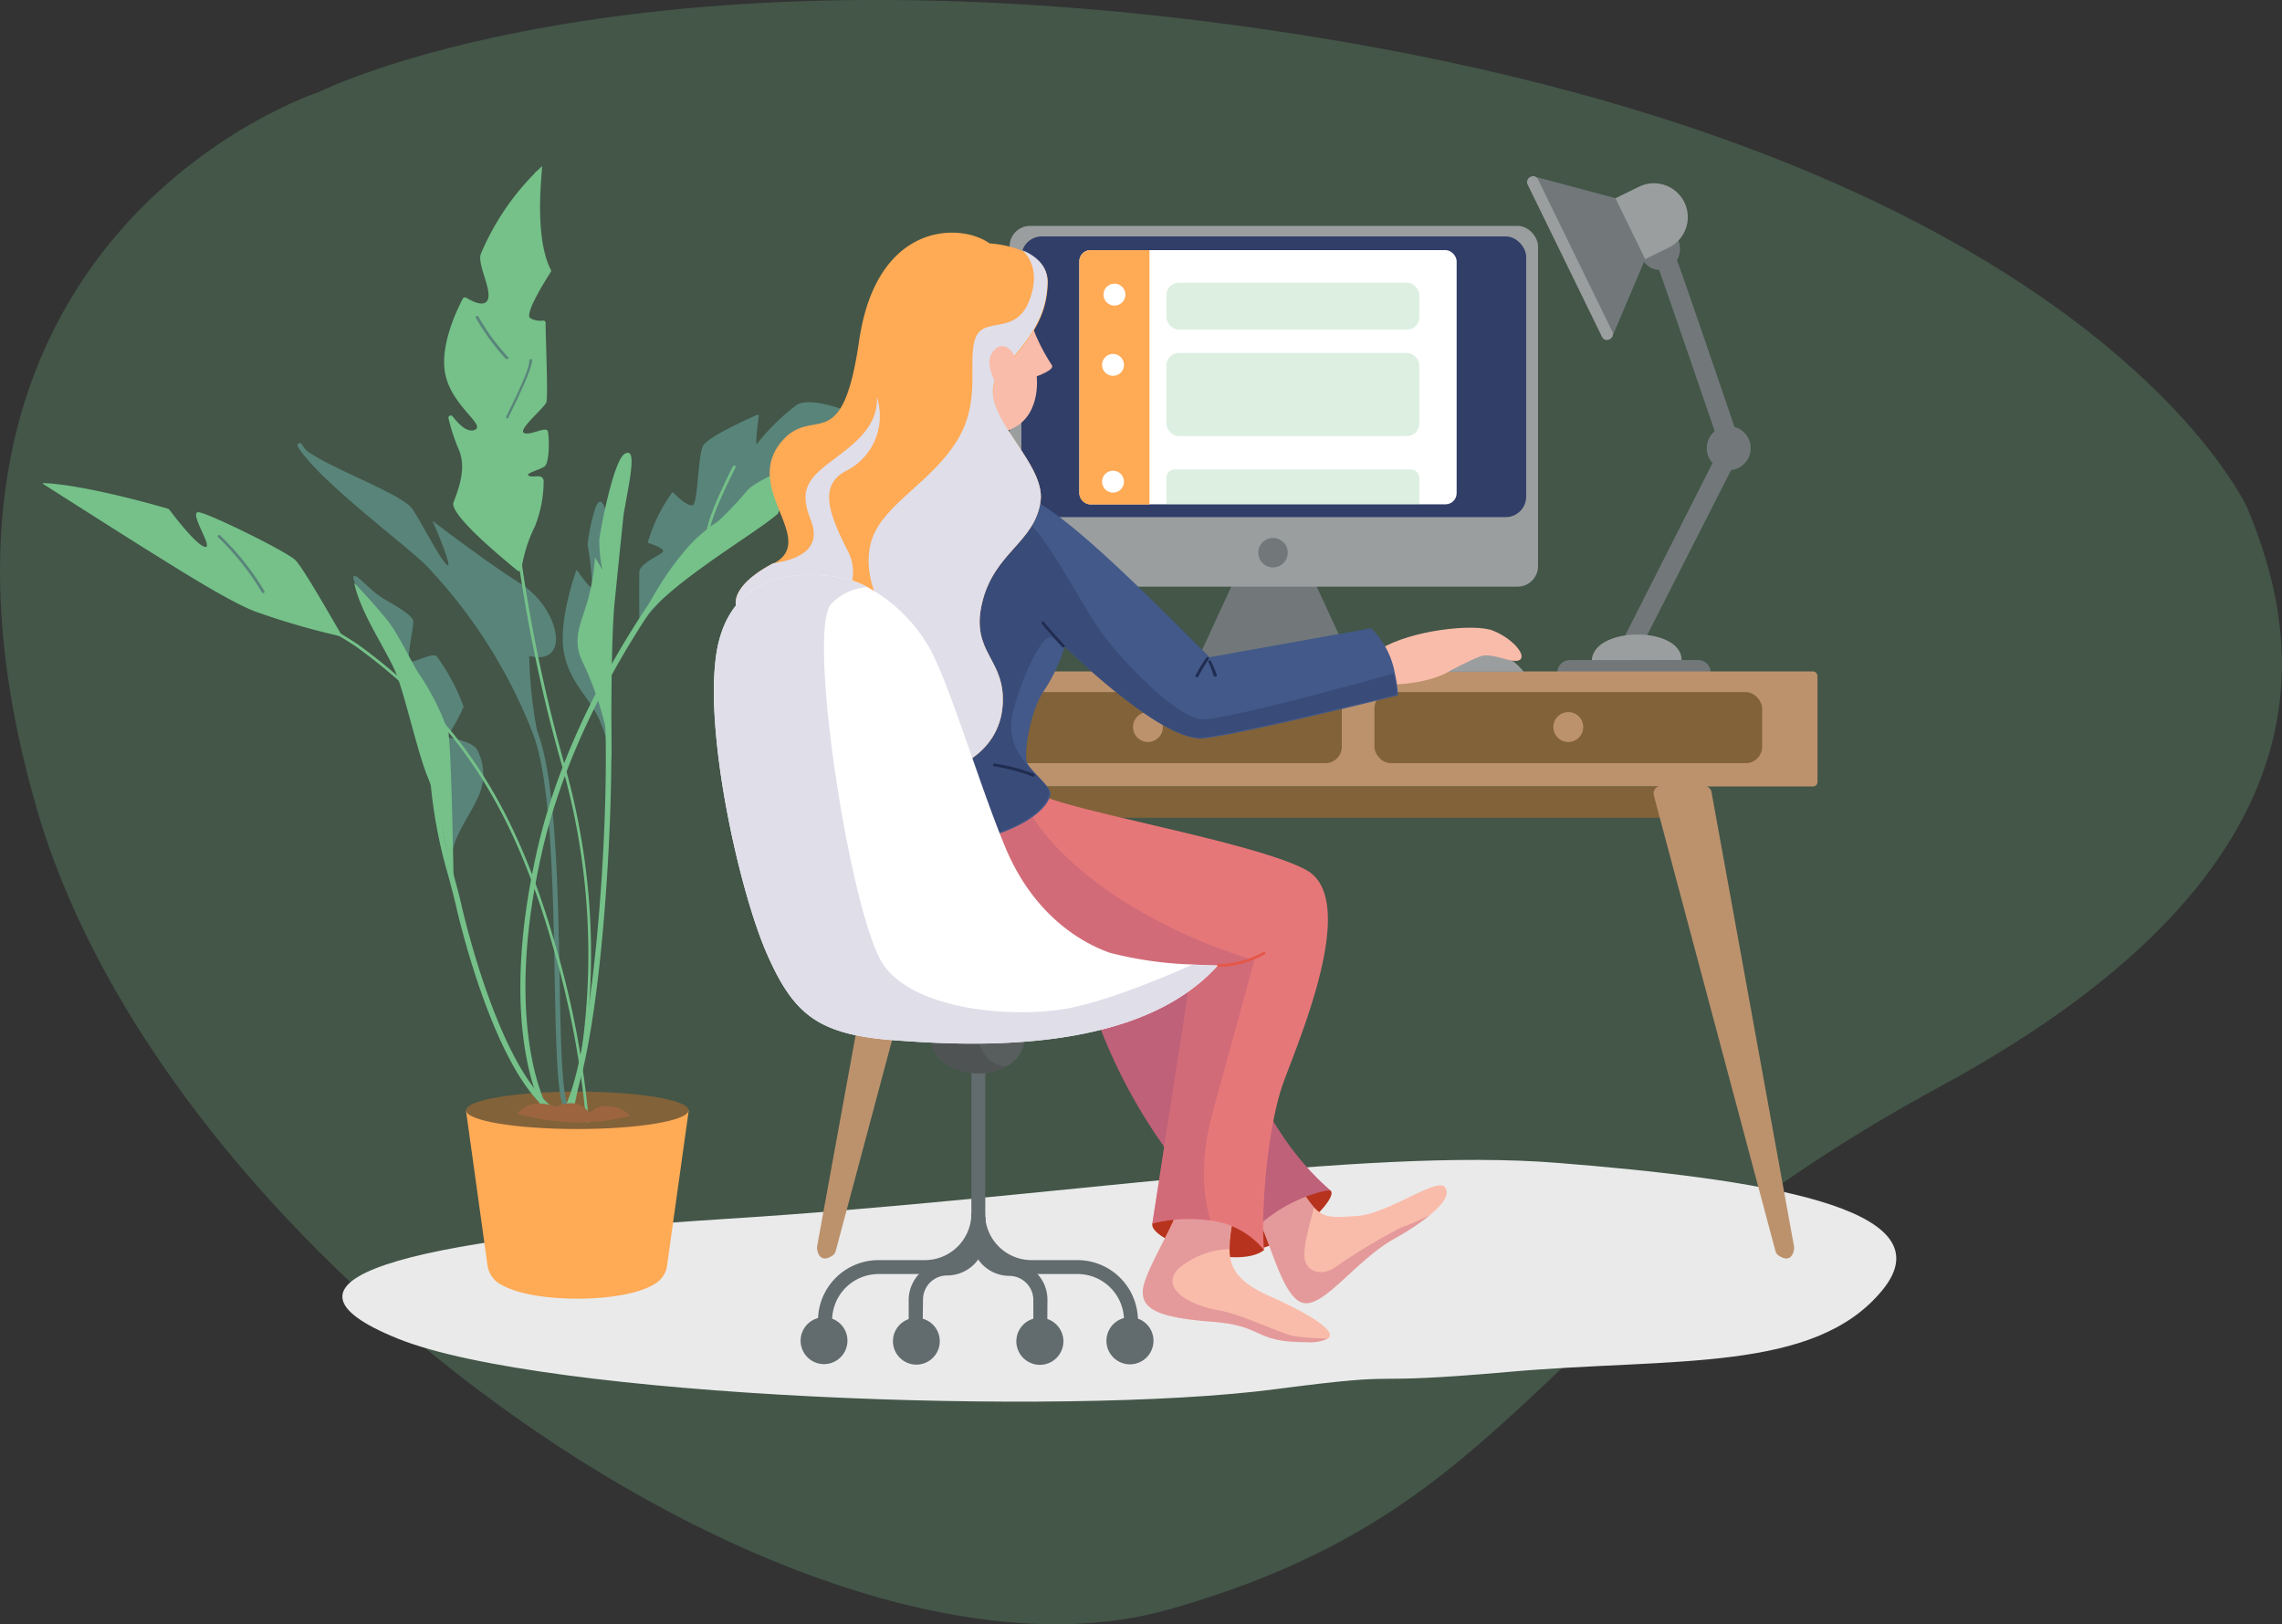 <svg xmlns="http://www.w3.org/2000/svg" viewBox="0 0 223.18 158.84"><rect x="0" y="0" width="223.18" height="158.84" fill="#333333" stroke="none"/><defs><style>.cls-1{isolation:isolate;}.cls-12,.cls-2{fill:#75c189;}.cls-2{opacity:0.25;}.cls-3{fill:#eaeaea;}.cls-25,.cls-3{mix-blend-mode:multiply;}.cls-4{fill:#72787a;}.cls-5{fill:#9b9e9f;}.cls-23,.cls-6{fill:#303e68;}.cls-7{fill:#fff;}.cls-8{fill:#fa5;}.cls-9{fill:#bc926d;}.cls-10{fill:#826239;}.cls-11{fill:#82534b;}.cls-13{fill:#59847a;}.cls-14{fill:#9c653f;}.cls-15{fill:#b7331d;}.cls-16{fill:#fabcaa;}.cls-17{fill:#ce788d;}.cls-17,.cls-20,.cls-23{opacity:0.5;}.cls-18,.cls-20{fill:#bf6179;}.cls-19{fill:#e67779;}.cls-21{fill:#e55748;}.cls-22{fill:#425989;}.cls-24{fill:#202c51;}.cls-25{fill:#dfdee9;}.cls-26{fill:#626b6d;}.cls-27{fill:#585d5e;}.cls-28{fill:#4f5354;}</style></defs><g class="cls-1"><g id="Layer_2" data-name="Layer 2"><g id="Option_1" data-name="Option 1"><path class="cls-2" d="M123.68,2.87C61.2-6.17,31.18,9,31.18,9s-43.73,14.16-27.61,70C16.4,123.52,79,167.43,114.33,157.39s35-29.23,75.39-51.12,35-44.67,30.1-56.53C219.82,49.74,204.18,14.52,123.68,2.87Z"/><path class="cls-3" d="M124.68,135.86c-20.79,2.71-71.5.79-85.74-4.94s.38-9.73,32.32-11.74,61.82-7,81.06-5.46,38.45,4.27,31.79,12.43-20.47,6.59-36.44,8S138.91,134,124.68,135.86Z"/><polygon class="cls-4" points="132.59 65.63 116.61 65.63 120.97 56.18 128.23 56.18 132.59 65.63"/><rect class="cls-5" x="98.74" y="22.09" width="51.68" height="35.28" rx="2"/><rect class="cls-6" x="99.89" y="23.12" width="49.37" height="27.45" rx="2"/><rect class="cls-7" x="105.56" y="24.46" width="36.9" height="24.86" rx="1.09"/><path class="cls-8" d="M112.42,24.46V49.33h-5.77a1.09,1.09,0,0,1-1.09-1.09V25.55a1.09,1.09,0,0,1,1.09-1.09Z"/><rect class="cls-2" x="114.08" y="27.65" width="24.73" height="4.58" rx="1.2"/><rect class="cls-2" x="114.08" y="34.52" width="24.73" height="8.12" rx="1.2"/><path class="cls-2" d="M138.81,46.73v2.6H114.08v-2.6a.82.82,0,0,1,.82-.82H138A.82.82,0,0,1,138.81,46.73Z"/><path class="cls-7" d="M110.06,28.71a1.07,1.07,0,1,1-2.13,0,1.07,1.07,0,0,1,2.13,0Z"/><path class="cls-7" d="M109.92,35.58a1.07,1.07,0,1,1-2.13,0,1.07,1.07,0,0,1,2.13,0Z"/><path class="cls-4" d="M125.94,54.05a1.44,1.44,0,1,1-1.44-1.44A1.43,1.43,0,0,1,125.94,54.05Z"/><path class="cls-7" d="M109.92,47a1.07,1.07,0,1,1-2.13,0,1.07,1.07,0,0,1,2.13,0Z"/><path class="cls-4" d="M160.27,63.73l-1.7-.86,9.68-19.09c-2.42-7.09-6-17.5-6.26-18.13a.94.94,0,0,0,.9.54l0-1-.9-.3.9-.65c.69,0,.84.42,1.2,1.43.19.51.44,1.24.75,2.11.61,1.75,1.41,4.08,2.21,6.41l3.18,9.31.13.38Z"/><path class="cls-5" d="M155.67,64.69c0-3.47,8.79-3.52,8.79-.14Z"/><circle class="cls-4" cx="169.07" cy="43.83" r="2.15"/><path class="cls-4" d="M160.49,25.11c1.13,2.49,4.69,1.07,3.61-1.8Z"/><path class="cls-4" d="M153.49,64.55h12.59a1.23,1.23,0,0,1,1.23,1.23v.11a0,0,0,0,1,0,0h-15a0,0,0,0,1,0,0v-.11A1.23,1.23,0,0,1,153.49,64.55Z"/><path class="cls-5" d="M163.21,24.21l-4.51,2.2-2.91-5.95,4.51-2.2a3.31,3.31,0,0,1,2.91,5.95Z"/><polygon class="cls-4" points="157.66 32.97 149.97 17.24 157.99 19.38 160.9 25.34 157.66 32.97"/><rect class="cls-5" x="144.72" y="24.67" width="17.67" height="1.13" rx="0.52" transform="translate(108.86 -123.82) rotate(63.98)"/><rect class="cls-9" x="80.51" y="65.66" width="97.24" height="11.25" rx="0.43"/><rect class="cls-10" x="134.42" y="67.68" width="37.92" height="6.95" rx="1.6"/><path class="cls-9" d="M154.84,71.1a1.46,1.46,0,1,1-1.45-1.46A1.45,1.45,0,0,1,154.84,71.1Z"/><rect class="cls-10" x="93.31" y="67.68" width="37.92" height="6.95" rx="1.6"/><path class="cls-9" d="M113.73,71.1a1.46,1.46,0,1,1-1.46-1.46A1.46,1.46,0,0,1,113.73,71.1Z"/><rect class="cls-10" x="96.42" y="76.91" width="68.9" height="3.06"/><path class="cls-9" d="M167.4,77.54l8.06,44.37a.65.65,0,0,1,0,.24c-.06.39-.32,1.41-1.5.64a.75.75,0,0,1-.32-.44L161.76,77.84a.76.76,0,0,1,.75-1l4.14,0A.76.76,0,0,1,167.4,77.54Z"/><path class="cls-9" d="M88,77.54,79.91,121.9a.71.71,0,0,0,0,.25c.06.39.33,1.41,1.51.64a.78.78,0,0,0,.31-.44l11.89-44.5a.77.77,0,0,0-.75-1l-4.13,0A.77.77,0,0,0,88,77.54Z"/><path class="cls-11" d="M92,72.09,92,71.83c.52-.16,5-1.66,3.93-5.9s-1.16-7.83,2.17-11.24l.19.19c-3.23,3.32-3.17,6.79-2.09,11C97.32,70.34,92.58,71.92,92,72.09Z"/><path class="cls-8" d="M67.36,108.59l-2.12,15.16a2.43,2.43,0,0,1-1.13,1.76c-1,.65-3.12,1.4-7.19,1.49H56c-4-.09-6-.8-7.12-1.44a2.54,2.54,0,0,1-1.2-1.81l-2.11-15.16,10.06-.2.83,0,.82,0Z"/><path class="cls-10" d="M67.34,108.58c0,1-4.87,1.83-10.88,1.83s-10.88-.82-10.88-1.83,4.87-1.83,10.88-1.83S67.34,107.57,67.34,108.58Z"/><path class="cls-12" d="M53,16.26c.13-.11-.9,6.65.87,10.12a.24.24,0,0,1,0,.22c-.43.65-2.64,4.14-2,4.52a2,2,0,0,0,1.24.23.22.22,0,0,1,.25.21c0,1.32.25,7.22.08,7.76s-2.73,2.63-2.22,3,2.22-.69,2.36-.14.19,3.06-.32,3.43-2,.69-1.53.92,1.3-.27,1.44.47a12.13,12.13,0,0,1-.84,4.44A14.19,14.19,0,0,0,51,55.65a.23.23,0,0,1-.36.17c-1.48-1.2-6.73-5.53-6.29-6.69.51-1.34,1.3-3.38.51-5.18a19.25,19.25,0,0,1-1-3.05.23.23,0,0,1,.4-.19c.57.74,1.42,1.62,2.15,1.34,1.2-.47-2.27-2.32-2.88-5.56-.52-2.81,1.26-6.4,1.74-7.29a.23.23,0,0,1,.31-.09c.5.3,1.79,1,2.12.2.42-1-1-3.38-.69-4.44A25,25,0,0,1,53,16.26Z"/><path class="cls-13" d="M55.23,108.17A.22.22,0,0,1,55,108c-.55-1.75-.64-6.71-.75-12.45-.15-8.43-.34-18.92-2.07-23.66a50.24,50.24,0,0,0-10.5-16.59c-.68-.67-2-1.78-3.55-3.05-3.37-2.8-7.56-6.27-9-8.56a.24.24,0,0,1,.08-.32.22.22,0,0,1,.31.07c1.4,2.23,5.73,5.82,8.89,8.45C40,53.18,41.32,54.29,42,55A50.5,50.5,0,0,1,52.63,71.74c1.75,4.82,1.94,15.35,2.1,23.81.1,5.7.19,10.63.72,12.32a.23.23,0,0,1-.15.29Z"/><path class="cls-13" d="M51.76,64.15a0,0,0,0,0,0,0,43.56,43.56,0,0,0,.79,7.45.43.43,0,0,1,0,.24l0-.05A50.66,50.66,0,0,0,41.94,55.15c-2.07-2.08-10-7.94-12.33-11.33,0,0,0-.07.05,0,2.16,1.85,9.7,4.44,10.71,6s2.5,4.58,3.29,5.37-1-3.47-1.38-4.27c0,0,0-.06,0,0,.74.56,5,3.83,8.5,6.07C54.66,59.36,56,65.16,51.76,64.15Z"/><path class="cls-13" d="M82.59,40.18a.1.1,0,0,0-.07-.1c-.51-.19-3.45-1.24-4.64-.46a21.21,21.21,0,0,0-3.82,3.75c-.24.38.06-2,.15-2.71a.1.1,0,0,0-.15-.1c-.84.37-4.73,2.12-5.28,3s-.49,5.83-1.08,5.86-1.53-.94-1.83-1.23a.09.09,0,0,0-.15,0A15.91,15.91,0,0,0,63.37,53a.09.09,0,0,0,.07.11c.33.11,1.5.51,1.41.81s-2.29,1.15-2.32,2,0,5.56,0,5.35,6.21-7.64,10.55-10.46a64.4,64.4,0,0,0,9.18-7.82.09.09,0,0,0,0-.06Z"/><path class="cls-12" d="M62.53,61.32c1.8-3.68,11.35-9.1,13.54-11.08l2.19-4.93S74.12,46.8,73.05,48a31.26,31.26,0,0,1-2.85,3,14.88,14.88,0,0,0-2.92,2.5,29.34,29.34,0,0,0-3.5,5A14.85,14.85,0,0,0,62.53,61.32Z"/><path class="cls-13" d="M59.4,50.39c-.33-1-.65-2-1.16-.75a18.86,18.86,0,0,0-.78,3.61,30.27,30.27,0,0,1,.46,4.22c-.17.17-1.31-1.44-1.5-1.72a0,0,0,0,0-.05,0c-.18.51-1.75,5-1.23,8,.56,3.15,2.69,4.54,3.61,6.95a14.43,14.43,0,0,1,1,3.8l-1.25-14.4Z"/><path class="cls-12" d="M60.94,50.79a11.78,11.78,0,0,1,.17-1.17c.61-3.33,1.11-5.87,0-5.25s-2.4,7.47-2.5,8.41a13.4,13.4,0,0,0,.31,2.95l-.73-1.22a20.8,20.8,0,0,1-.73,4.28c-.62,2.15-1.56,3.71-.49,5.93a31.13,31.13,0,0,1,2.84,9.79s-.13-11.7.32-15.79C60.45,55.51,60.8,52.11,60.94,50.79Z"/><path class="cls-13" d="M37.69,62.06c-1.45-2.44-3.35-5.28-3.12-5.69s1.54,1.36,3,2.21,2.8,1.63,2.85,2.17-.64,3.44-.37,3.85,2.17-.86,2.67-.41a19.71,19.71,0,0,1,2.62,4.92,16.6,16.6,0,0,1-1.67,3s2.49.31,3,1.22a5.12,5.12,0,0,1,.09,4.61c-.86,2-2.71,4.11-2.62,6.46L41.53,68.21Z"/><path class="cls-12" d="M34.64,57s0,0,0,0c.63,3,3.14,6.54,4.06,8.76s2.13,7.88,3.19,10.38,2.48,10.46,2.48,10.46-.21-13.45-.53-15A24.62,24.62,0,0,0,41,65.92c-.47-.61-1.9-3.64-2.92-5S35,57.37,34.64,57Z"/><path class="cls-12" d="M53.5,109a.29.29,0,0,1-.24-.13c-.19-.33-4.73-8.08-.72-25.76C55.6,69.59,64,57.91,67.46,53.52a.26.26,0,0,1,.38,0,.27.27,0,0,1,0,.38c-3.45,4.36-11.79,16-14.82,29.37-4,17.44.61,25.28.66,25.35a.28.28,0,0,1-.09.38A.43.43,0,0,1,53.5,109Z"/><path class="cls-12" d="M53.84,108.72a.25.25,0,0,1-.16-.06C48.2,104.4,44.74,89.24,44.6,88.6c-.23-1-.48-1.92-.74-2.89a47.92,47.92,0,0,1-1.82-10,.28.28,0,0,1,.25-.3.29.29,0,0,1,.3.25,46.93,46.93,0,0,0,1.79,9.93c.27,1,.52,1.89.75,2.91.14.63,3.56,15.61,8.88,19.75a.27.27,0,0,1,.05.38A.29.29,0,0,1,53.84,108.72Z"/><path class="cls-12" d="M4.21,47.24c4.12.14,12,2.43,12.3,2.54.17.21,2.59,3.48,3.53,3.7s-1.76-3.61-.55-3.38,8.56,3.85,9.4,4.68S33,61.45,33.47,62.2a0,0,0,0,1,0,.06,73.28,73.28,0,0,1-8.57-2.48C22,58.62,17,55.38,14.3,53.72c-2.48-1.55-9.12-5.78-10.11-6.41A0,0,0,0,1,4.21,47.24Z"/><path class="cls-12" d="M57.46,109.76a.13.13,0,0,1-.14-.12,88.48,88.48,0,0,0-3.26-17.13C50.18,78.87,44.66,70.42,35,63.36,32.41,61.46,13.28,51,7.59,48.89a.14.14,0,1,1,.09-.26c5.7,2.08,24.88,12.6,27.49,14.51,9.7,7.1,15.25,15.59,19.15,29.29a88.91,88.91,0,0,1,3.27,17.19.12.12,0,0,1-.13.14Z"/><path class="cls-12" d="M55.16,109.21a.24.24,0,0,1-.14,0,.27.27,0,0,1-.09-.37c3-4.64,4.75-27.73,4.23-39.23a.28.28,0,0,1,.55,0c.46,10.23-1.09,34.51-4.32,39.54A.28.28,0,0,1,55.16,109.21Z"/><path class="cls-12" d="M55.79,109.14h0a.13.13,0,0,1-.09-.17A67.38,67.38,0,0,0,55,75c-5-17.35-8.25-41.74-2.63-58.15a.13.13,0,1,1,.25.09c-5.59,16.35-2.3,40.67,2.64,58a67.74,67.74,0,0,1,.7,34.11A.14.14,0,0,1,55.79,109.14Z"/><path class="cls-13" d="M49.58,35.1a.21.21,0,0,1-.1,0,21.74,21.74,0,0,1-2.93-4,.14.14,0,0,1,.05-.19.15.15,0,0,1,.19.06,21.67,21.67,0,0,0,2.89,3.95.14.14,0,0,1,0,.19A.13.13,0,0,1,49.58,35.1Z"/><path class="cls-13" d="M25.74,58a.12.12,0,0,1-.12-.07,26,26,0,0,0-4.28-5.38.13.13,0,1,1,.18-.2,26.2,26.2,0,0,1,4.34,5.45.15.15,0,0,1-.06.19Z"/><path class="cls-13" d="M49.58,40.93h0a.14.14,0,0,1-.07-.18c.09-.2.24-.51.42-.87.65-1.34,1.87-3.84,1.84-4.62a.14.14,0,0,1,.13-.15.13.13,0,0,1,.14.13C52,36,51.09,38,50.12,40c-.17.36-.32.66-.41.86A.14.14,0,0,1,49.58,40.93Z"/><path class="cls-12" d="M69.26,52a.14.14,0,0,1-.13-.15c.23-1.72,2.46-6.07,2.56-6.25a.13.13,0,0,1,.18-.06.14.14,0,0,1,.06.18s-2.31,4.5-2.53,6.17A.14.14,0,0,1,69.26,52Z"/><path class="cls-14" d="M50.58,108.93c1.3-1.68,3.61-.78,3.68-.69s2-1.18,3.42.61a2.18,2.18,0,0,1,2-.65,2.69,2.69,0,0,1,1.93.94,21.46,21.46,0,0,1-5.54.63A26.18,26.18,0,0,1,50.58,108.93Z"/><path class="cls-15" d="M130.11,116.41c.9.67-3.53,5.18-7.35,5.79l-.85-1.07s-.38-3.15-.38-3.1,3.94-2.88,3.94-2.88Z"/><path class="cls-16" d="M139.8,118.87a25.6,25.6,0,0,1-3.44,2.27c-3.89,2.17-7.09,7.08-9.13,6.2s-3.24-7-4.35-8.24l1.72-1.9.38-.06,2.58-.36a10.59,10.59,0,0,0,.95,1.29c1,1.09,1.87,1,4.24.84,3.05-.23,7.77-3.8,8.56-2.82C141.81,116.7,141.25,117.68,139.8,118.87Z"/><path class="cls-17" d="M139.8,118.87a25.6,25.6,0,0,1-3.44,2.27c-3.89,2.17-7.09,7.08-9.13,6.2s-3.24-7-4.35-8.24l2.1-2,2.58-.36a10.59,10.59,0,0,0,.95,1.29c-.26,1.25-1.19,4-.88,5.22.35,1.34,1.9,1.41,2.91.71a58,58,0,0,1,6.47-3.91C137.87,119.76,139,119.23,139.8,118.87Z"/><path class="cls-18" d="M130.11,116.41c-.93,0-5.38,1.21-8.2,4.72a53.38,53.38,0,0,1-14.31-20.6l8.48-5s7.17,12.31,9.4,15.6A27.2,27.2,0,0,0,130.11,116.41Z"/><path class="cls-15" d="M112.7,119.65c-.41,1.66,8.26,4.67,10.92,2.6l-.91-6.44L115,116Z"/><path class="cls-16" d="M129.85,130.91a4.11,4.11,0,0,1-2.1.34c-5.28,0-4-1.6-9.24-2s-6.86-1.24-6.74-3.06c.11-1.61,2.57-5.55,3.36-7.7a5.26,5.26,0,0,0,.22-.74l4,1.45,1.17.43a13.73,13.73,0,0,0-.27,2.52c0,2,1,3.31,3.92,4.6C127.32,128.15,131,130.14,129.85,130.91Z"/><path class="cls-17" d="M129.85,130.91a4.11,4.11,0,0,1-2.1.34c-5.28,0-4-1.6-9.24-2s-6.86-1.24-6.74-3.06c.11-1.61,2.57-5.55,3.36-7.7l4.2.71,1.17.43a13.73,13.73,0,0,0-.27,2.52,8.19,8.19,0,0,0-4.94,1.88c-2,2,1.25,3.66,3.84,4.1s6.23,2.41,7.69,2.57C127.87,130.84,129.2,130.89,129.85,130.91Z"/><path class="cls-19" d="M125.57,105.72c-1.67,4.49-2.27,13.1-1.95,16.52a8,8,0,0,0-5.39-2.9,14.62,14.62,0,0,0-5.53.31l3.88-25-9.11-1.11L102.93,93l-1.75-2.52-6.41-9.24,5.26-3.1,1.18-.7c2.32,1.72,21.38,4.82,26.54,7.64S127.23,101.22,125.57,105.72Z"/><path class="cls-20" d="M118.64,108.62c-1.86,6.71-.24,10.66-.24,10.66l-.17.06a14.62,14.62,0,0,0-5.53.31l3.88-25-9.11-1.11-6.29-3.08-6.77-3.32.43-9,4.8-.86c.12.3.25.59.39.88,3.32,7,13.38,13,22.66,15.74C122.69,93.86,120.5,101.9,118.64,108.62Z"/><path class="cls-21" d="M119.17,94.55h-.09a.14.14,0,0,1,0-.27s0,0,.08,0a9,9,0,0,0,4.38-1.18.14.14,0,0,1,.19,0,.14.14,0,0,1,0,.19A9.27,9.27,0,0,1,119.17,94.55Z"/><path class="cls-5" d="M140.22,65.69c1.37-2.27,6.05-3.45,8.8,0Z"/><path class="cls-16" d="M134.93,63.51c3-1.88,9.24-2.57,11.08-1.84s3.3,2.36,2.64,2.85-2.71-.8-3.92-.32-2.85,1.36-2.85,1.36-2.12,1.56-7.22,1.39Z"/><path class="cls-22" d="M136.73,68s-15,3.75-19,4.21c-2.89.33-8.52-4.32-11.58-7.08l0,0c-.78-.71-1.39-1.28-1.74-1.61l0,0-.29-.28v0a16.46,16.46,0,0,1-2,4.28c-1.39,2-2.08,6.39-1.62,7.17l.06.11c.54.8,2,2,2.16,2.67s-1,2.92-6.11,4.4L91.1,72.58l-4.06-7,5.43-8,2.64-3.87,3.74-5.51c3.2,0,10.05,6.67,19.45,16.07l15.79-2.83a8.14,8.14,0,0,1,2.33,4.42A13.12,13.12,0,0,1,136.73,68Z"/><path class="cls-23" d="M136.64,67.91s-15,3.75-19,4.21c-2.88.33-8.52-4.32-11.58-7.08l0,0c-.63-.62-1.22-1.17-1.73-1.61l0,0-.3-.26c-.72-.6-1.23-.93-1.43-.86-1.11.42-3,4.93-3.54,7.36a5.27,5.27,0,0,0,1.39,5.06c.53.8,2,2,2.15,2.67s-1,2.92-6.11,4.4L91,72.51l-.79-2.2,2.17-12.75.4-2.39L95,53.69l4.86-3.24c2.15,1.32,5.62,8.13,7.57,11s7.64,8.76,10.07,8.89c2.15.13,15.71-3.61,18.81-4.47A12.05,12.05,0,0,1,136.64,67.91Z"/><path class="cls-24" d="M117.07,66.23H117a.14.14,0,0,1-.07-.18A13.7,13.7,0,0,1,118,64.3a.13.13,0,0,1,.19,0,.14.14,0,0,1,0,.19,16.26,16.26,0,0,0-1,1.67A.14.14,0,0,1,117.07,66.23Z"/><path class="cls-24" d="M118.82,66.16a.13.13,0,0,1-.13-.09,10.54,10.54,0,0,0-.47-1.26.14.14,0,0,1,0-.19.15.15,0,0,1,.19,0A9.69,9.69,0,0,1,119,66a.14.14,0,0,1-.09.17Z"/><path class="cls-24" d="M104,63.3a.12.12,0,0,1-.1,0c-.19-.21-1.87-2.09-2-2.3a.14.14,0,0,1,0-.19.13.13,0,0,1,.19,0c.1.15,1.24,1.45,2,2.28a.14.14,0,0,1,0,.19A.12.12,0,0,1,104,63.3Z"/><path class="cls-24" d="M101,75.94h0a18.52,18.52,0,0,0-3.77-1,.15.15,0,0,1-.11-.16.13.13,0,0,1,.15-.11,18.52,18.52,0,0,1,3.84,1,.14.14,0,0,1,.07.18A.16.16,0,0,1,101,75.94Z"/><path class="cls-16" d="M100.69,30.52c.18,2.15,1.91,4.76,2.19,5.21s-1.49,1.07-1.49,1.07.55,4.27-3,5.35l-3.36-6.37,2.39-4.39Z"/><path class="cls-8" d="M101.77,49c-.56,4.07-4.54,5-5.72,9.95s2.38,5.46,2,10.12-4.88,6.07-4.88,6.07l0,0c-.71-.53-12.31-9.2-18-13.48C73.22,60.23,72,59.28,72,59.27s-.75-1.88,3.65-4.2l.08,0c4.22-2.34-3-7.19.58-11.73,3.16-4,6,1.76,7.71-10s10-11.55,12.75-9.54a10.79,10.79,0,0,1,3.24.73c1.31.56,2.51,1.52,2.46,3.19-.1,3.19-1.48,5.27-4.59,8.72S102.32,44.94,101.77,49Z"/><path class="cls-25" d="M101.77,49c-.56,4.07-4.54,5-5.72,9.95s2.38,5.46,2,10.12-4.88,6.07-4.88,6.07l0,0L85.84,58.67s-1.8-3.52-.28-6.62,5.79-5.19,8.11-9.08.92-7.59,1.71-9.86,4-.19,5.32-3.8c1.06-2.85-.16-4.34-.72-4.85,1.31.56,2.51,1.52,2.46,3.19-.1,3.19-1.48,5.27-4.59,8.72S102.32,44.94,101.77,49Z"/><path class="cls-25" d="M82.83,53.72a4.33,4.33,0,0,1-1,5.55l-6.74,2.38C73.22,60.23,72,59.28,72,59.27s-.75-1.88,3.65-4.2l.08,0c2.91-.46,4.56-1.69,3.56-4.23C78.15,48,79,46.86,81.12,45.24s4.81-3.38,4.63-6.43a6,6,0,0,1-3.06,7.27C80.07,47.5,81.07,50.2,82.83,53.72Z"/><path class="cls-16" d="M99.31,35.15c-.3-1.25-1.58-1.93-2.38-.49-.7,1.25,1,3.84,1,3.84Z"/><path class="cls-26" d="M80,129.14a5.92,5.92,0,0,1,5.91-5.91h4.49A4.55,4.55,0,0,0,95,118.69v-15.4h1.36v15.4a5.91,5.91,0,0,1-5.9,5.9H85.93a4.55,4.55,0,0,0-4.55,4.55Z"/><path class="cls-27" d="M100.2,101.61a3.19,3.19,0,0,1-1.85,2.71,5.7,5.7,0,0,1-2.7.65c-2.52,0-4.57-1.5-4.57-3.36Z"/><path class="cls-26" d="M82.88,131.11a2.29,2.29,0,1,1-2.29-2.29A2.28,2.28,0,0,1,82.88,131.11Z"/><path class="cls-26" d="M109.93,129.14a4.55,4.55,0,0,0-4.55-4.55h-4.49a5.91,5.91,0,0,1-5.91-5.9h1.36a4.55,4.55,0,0,0,4.55,4.54h4.49a5.92,5.92,0,0,1,5.91,5.91Z"/><path class="cls-26" d="M112.81,131.11a2.3,2.3,0,1,1-2.3-2.29A2.29,2.29,0,0,1,112.81,131.11Z"/><path class="cls-26" d="M104,131.16a2.3,2.3,0,1,1-2.29-2.29A2.3,2.3,0,0,1,104,131.16Z"/><path class="cls-26" d="M102.42,130.24h-1.36v-3.11a2.36,2.36,0,0,0-2.36-2.36A3.73,3.73,0,0,1,95,121V119h1.36V121a2.37,2.37,0,0,0,2.36,2.37,3.73,3.73,0,0,1,3.72,3.72Z"/><circle class="cls-26" cx="89.62" cy="131.16" r="2.29"/><path class="cls-26" d="M90.23,130.24H88.87v-3.11a3.73,3.73,0,0,1,3.72-3.72A2.37,2.37,0,0,0,95,121V119h1.36V121a3.73,3.73,0,0,1-3.73,3.73,2.36,2.36,0,0,0-2.36,2.36Z"/><path class="cls-28" d="M98.35,104.32a5.7,5.7,0,0,1-2.7.65c-2.52,0-4.57-1.5-4.57-3.36H95.7A3.06,3.06,0,0,0,98.35,104.32Z"/><path class="cls-7" d="M119.09,94.42c-7.83,8.75-24.22,7.87-31.63,7.31S77.64,99.28,75,93.26s-6-20.93-5-28.89,7.33-8.72,12.27-7.88a9,9,0,0,1,2.57.93,15.52,15.52,0,0,1,6,5.83c2,3.48,4.81,13.15,7.45,19.54s7.09,9.26,10.24,10.38a36.63,36.63,0,0,0,8.13,1.15C118,94.4,119.09,94.42,119.09,94.42Z"/><path class="cls-25" d="M119.09,94.42c-7.83,8.75-24.22,7.87-31.63,7.31S77.64,99.28,75,93.26s-6-20.93-5-28.89,7.33-8.72,12.27-7.88a9,9,0,0,1,2.57.93A5.34,5.34,0,0,0,81.35,59c-2.57,2.3,1.89,31.08,5.13,35.47s12.63,5.06,17.7,4.19c4.12-.71,10.24-3.34,12.39-4.3C118,94.4,119.09,94.42,119.09,94.42Z"/></g></g></g></svg>